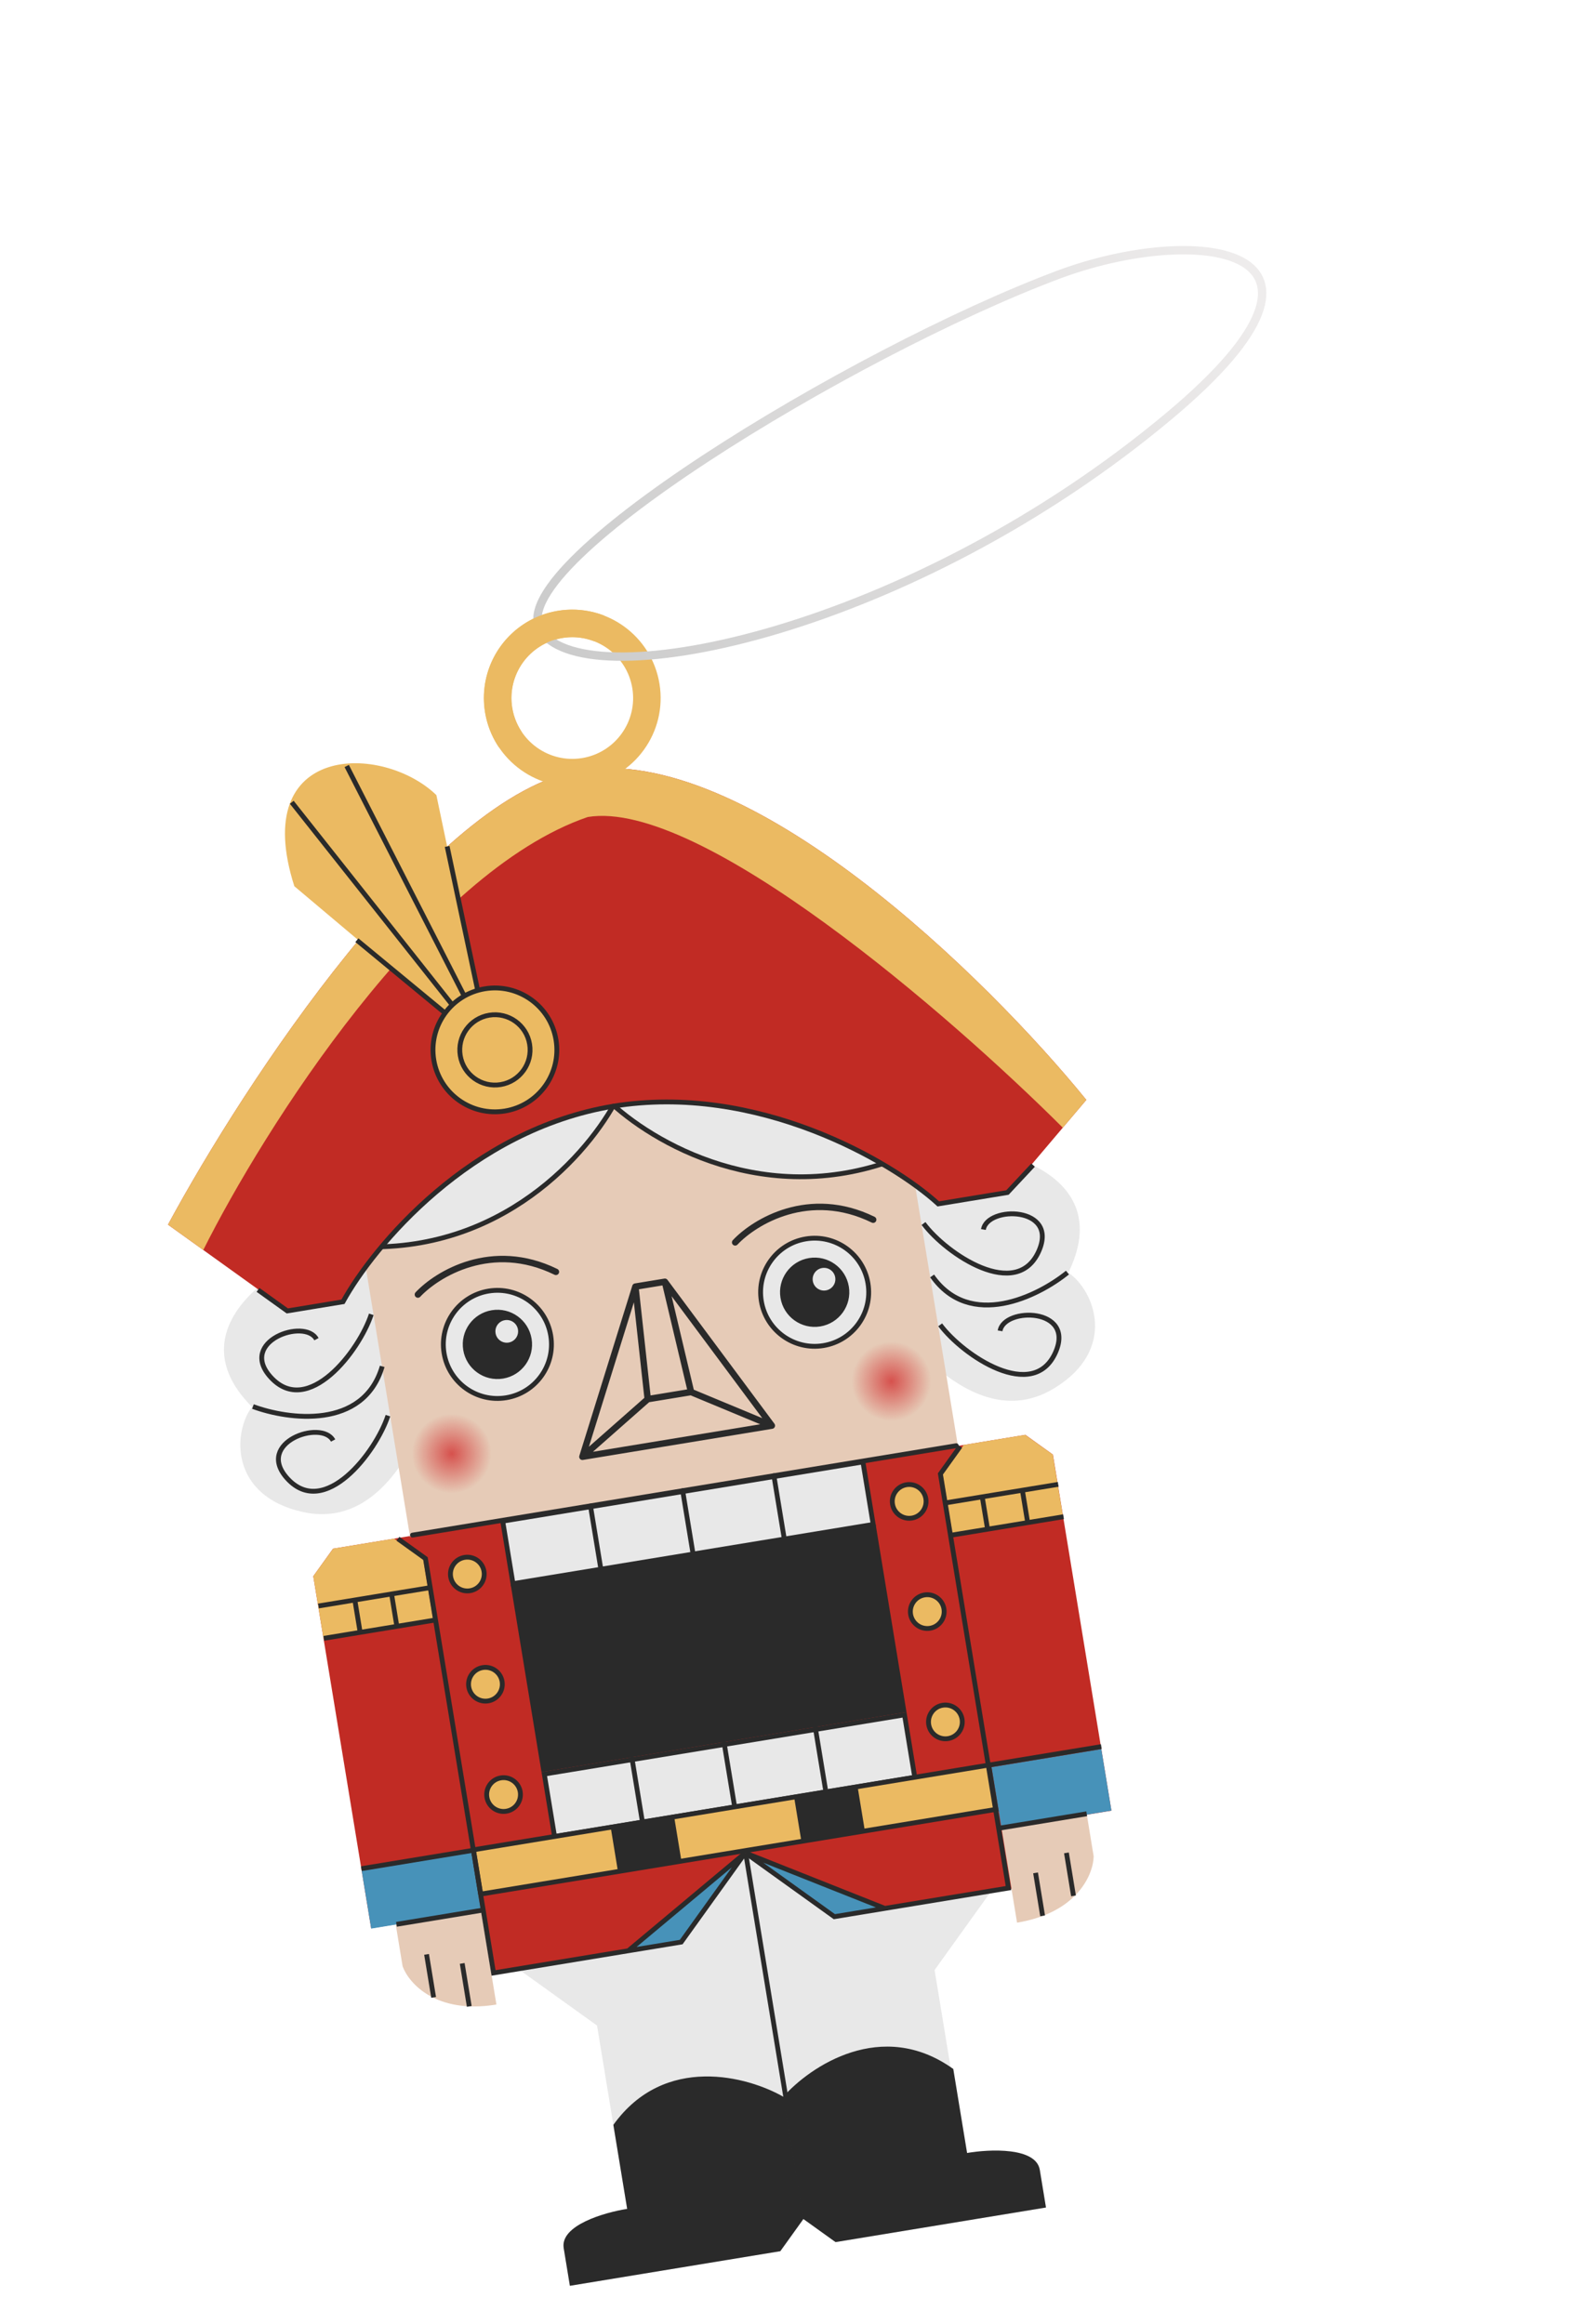 <?xml version="1.0" encoding="UTF-8"?> <svg xmlns="http://www.w3.org/2000/svg" width="470" height="692" viewBox="0 0 470 692" fill="none"><path d="M96.498 487.921L108.051 486.022M129.687 482.465L119.604 484.123M283.221 457.188L294.46 455.341M316.296 451.751L305.378 453.546M95.336 480.855L106.889 478.956M128.525 475.399L118.442 477.056M282.065 450.158L293.304 448.311M315.141 444.721L304.222 446.516M293.304 448.311L294.46 455.341M293.304 448.311L304.222 446.516M294.46 455.341L305.378 453.546M304.222 446.516L305.378 453.546M118.442 477.056L119.604 484.123M118.442 477.056L106.889 478.956M119.604 484.123L108.051 486.022M106.889 478.956L108.051 486.022" stroke="#2A2A2A" stroke-width="1.437"></path><path d="M177.824 603.154L154.211 586.209L148.803 553.31L289.9 530.115L295.308 563.014L278.363 586.626L287.338 641.22C303.447 638.572 308.958 643.394 309.7 646.136L311.542 657.339L249.006 667.619L239.347 660.687L232.415 670.347L169.737 680.65L167.895 669.448C166.776 662.641 180.031 658.812 186.798 657.748L177.824 603.154Z" fill="#E8E8E8"></path><path d="M167.894 669.45C166.775 662.643 180.03 658.813 186.797 657.75L182.685 632.734C197.933 611.487 222.835 618.326 233.38 624.4L239.346 660.689L232.414 670.348L169.736 680.652L167.894 669.45Z" fill="#2A2A2A"></path><path d="M309.697 646.138C308.578 639.331 294.795 639.946 288.043 641.105L283.931 616.09C262.684 600.842 241.281 615.292 233.235 624.423L239.201 660.712L248.86 667.644L311.538 657.34L309.697 646.138Z" fill="#2A2A2A"></path><path d="M75.054 418.94C53.064 396.877 81.377 379.773 82.135 379.649L106.479 364.909L134.972 391.505C131.87 413.024 119.355 456.73 90.159 450.227C68.274 445.353 69.417 426.299 75.054 418.94Z" fill="#E8E8E8"></path><path d="M318.195 378.97C331.966 351.029 299.667 343.888 298.909 344.013L271.127 337.842L252.647 372.16C262.476 391.554 288.324 428.953 313.901 413.446C333.074 401.822 325.892 384.137 318.195 378.97Z" fill="#E8E8E8"></path><path d="M99.192 461.155L122.997 457.242L305.407 427.255L313.607 433.14L331.038 539.173L300.091 544.26L303.026 562.114L248.472 571.083L221.793 551.936L202.647 578.616L146.506 587.845L143.375 568.801L110.543 574.198L93.307 469.355L99.192 461.155Z" fill="#C12B24"></path><path d="M93.307 469.355L99.22 461.15L117.367 458.167L126.013 463.978L129.06 482.515L96.355 487.891L93.307 469.355Z" fill="#EBBA62"></path><path d="M280.674 438.554L287.049 430.274L305.354 427.264L313.575 433.146L316.623 451.682L283.721 457.09L280.674 438.554Z" fill="#EBBA62"></path><path d="M122.132 457.646L107.525 368.791L182.751 317.394L270.341 339.498L285.353 430.814L122.132 457.646Z" fill="#E6CBB7"></path><path d="M119.91 585.496L117.869 573.081L143.254 568.908L147.856 596.902C129.86 599.86 121.727 590.531 119.91 585.496Z" fill="#E6CBB7"></path><path d="M325.746 552.767L323.705 540.352L298.32 544.525L302.922 572.519C320.918 569.56 325.637 558.119 325.746 552.767Z" fill="#E6CBB7"></path><path d="M110.528 371.285C152.36 371.611 177.363 340.889 184.635 325.487L134.452 341.541L110.528 371.285Z" fill="#E8E8E8" stroke="#2A2A2A" stroke-width="1.437"></path><path d="M264.626 345.953C225.1 359.654 191.578 338.553 179.758 326.29L232.44 325.433L264.626 345.953Z" fill="#E8E8E8" stroke="#2A2A2A" stroke-width="1.437"></path><path d="M85.721 390.284L50.032 364.672C72.751 322.565 129.107 236.557 172.778 229.378C222.893 221.139 294.18 291.373 323.559 327.519L300.276 355.013L279.693 358.397C189.667 291.58 124.055 349.976 102.501 387.526L85.721 390.284Z" fill="#C12B24"></path><path d="M172.778 229.378C222.893 221.139 294.18 291.373 323.559 327.519L316.548 335.798C283.374 302.66 208.633 237.763 175.064 243.282C126.799 259.799 78.609 336.121 60.547 372.218L50.032 364.672C72.751 322.565 129.107 236.557 172.778 229.378Z" fill="#EBBA62"></path><path d="M129.971 236.754L143.348 300.504L135.493 304.181L87.666 263.898C74.041 221.198 113.91 221.259 129.971 236.754Z" fill="#EBBA62"></path><circle cx="148.149" cy="400.328" r="16.097" transform="rotate(-9.335 148.149 400.328)" fill="#E8E8E8" stroke="#2A2A2A" stroke-width="1.437"></circle><circle cx="148.153" cy="400.328" r="9.598" transform="rotate(-9.335 148.153 400.328)" fill="#2A2A2A" stroke="#2A2A2A" stroke-width="1.437"></circle><circle cx="150.936" cy="396.445" r="3.381" transform="rotate(-9.335 150.936 396.445)" fill="#E8E8E8"></circle><path d="M124.469 385.483C130.228 379.345 146.511 369.399 165.574 378.726" stroke="#2A2A2A" stroke-width="1.916" stroke-linecap="round"></path><circle cx="242.641" cy="384.799" r="16.097" transform="rotate(-9.335 242.641 384.799)" fill="#E8E8E8" stroke="#2A2A2A" stroke-width="1.437"></circle><circle cx="242.645" cy="384.799" r="9.598" transform="rotate(-9.335 242.645 384.799)" fill="#2A2A2A" stroke="#2A2A2A" stroke-width="1.437"></circle><circle cx="245.428" cy="380.916" r="3.381" transform="rotate(-9.335 245.428 380.916)" fill="#E8E8E8"></circle><path d="M218.961 369.951C224.72 363.812 241.003 353.867 260.066 363.194" stroke="#2A2A2A" stroke-width="1.916" stroke-linecap="round"></path><path d="M189.247 383.12L198.032 381.676M189.247 383.12L173.468 433.79M189.247 383.12L192.922 416.634M198.032 381.676L229.888 424.515M198.032 381.676L205.826 414.513M229.888 424.515L173.468 433.79M229.888 424.515L205.826 414.513M173.468 433.79L192.922 416.634M192.922 416.634L205.826 414.513" stroke="#2A2A2A" stroke-width="1.916" stroke-linecap="round"></path><circle cx="147.408" cy="312.632" r="18.44" transform="rotate(-9.335 147.408 312.632)" fill="#EBBA62" stroke="#2A2A2A" stroke-width="1.437"></circle><circle cx="147.414" cy="312.631" r="10.468" transform="rotate(-9.335 147.414 312.631)" fill="#EBBA62" stroke="#2A2A2A" stroke-width="1.437"></circle><circle cx="134.539" cy="432.844" r="11.837" transform="rotate(-9.335 134.539 432.844)" fill="url(#paint0_radial_3784_11688)"></circle><circle cx="265.486" cy="411.318" r="11.837" transform="rotate(-9.335 265.486 411.318)" fill="url(#paint1_radial_3784_11688)"></circle><rect x="107.723" y="557.051" width="33.144" height="17.462" transform="rotate(-9.335 107.723 557.051)" fill="#4792B9"></rect><rect x="295.314" y="526.214" width="33.144" height="18.556" transform="rotate(-9.335 295.314 526.214)" fill="#4792B9"></rect><path d="M122.856 457.117L284.817 430.493" stroke="#2A2A2A" stroke-width="1.437" stroke-linecap="round"></path><rect x="149.733" y="452.964" width="108.726" height="18.861" transform="rotate(-9.335 149.733 452.964)" fill="#E8E8E8" stroke="#2A2A2A" stroke-width="1.437"></rect><path d="M175.877 448.456L178.987 467.374" stroke="#2A2A2A" stroke-width="1.437" stroke-linecap="round"></path><path d="M203.332 443.892L206.442 462.81" stroke="#2A2A2A" stroke-width="1.437" stroke-linecap="round"></path><path d="M230.502 439.424L233.612 458.343" stroke="#2A2A2A" stroke-width="1.437" stroke-linecap="round"></path><rect x="162.116" y="528.268" width="108.726" height="18.861" transform="rotate(-9.335 162.116 528.268)" fill="#E8E8E8" stroke="#2A2A2A" stroke-width="1.437"></rect><path d="M188.26 523.76L191.37 542.679" stroke="#2A2A2A" stroke-width="1.437" stroke-linecap="round"></path><path d="M215.714 519.196L218.824 538.115" stroke="#2A2A2A" stroke-width="1.437" stroke-linecap="round"></path><path d="M242.885 514.729L245.995 533.648" stroke="#2A2A2A" stroke-width="1.437" stroke-linecap="round"></path><rect x="141.012" y="550.827" width="155.532" height="13.365" transform="rotate(-9.335 141.012 550.827)" fill="#EBBA62" stroke="#2A2A2A" stroke-width="1.437"></rect><rect x="152.101" y="471.794" width="110.163" height="56.633" transform="rotate(-9.335 152.101 471.794)" fill="#2A2A2A"></rect><path d="M202.647 578.526L221.779 551.867L186.929 581.11L202.647 578.526Z" fill="#4792B9"></path><path d="M248.438 570.998L221.778 551.867L264.155 568.415L248.438 570.998Z" fill="#4792B9"></path><path d="M118.523 458.216L126.716 464.095L141.092 551.549L147.001 587.488L187.125 580.892M187.125 580.892L202.892 578.3L221.884 551.836L187.125 580.892Z" stroke="#2A2A2A" stroke-width="1.437"></path><path d="M285.974 430.708L280.095 438.9L294.472 526.354L300.367 562.214L263.552 568.266M263.552 568.266L248.509 570.739L222.154 551.826L263.552 568.266Z" stroke="#2A2A2A" stroke-width="1.437"></path><path d="M222.111 551.89L234.776 628.935" stroke="#2A2A2A" stroke-width="1.437"></path><path d="M107.631 556.444L141.202 550.925" stroke="#2A2A2A" stroke-width="1.437"></path><path d="M294.448 525.61L328.019 520.091" stroke="#2A2A2A" stroke-width="1.437"></path><path d="M96.445 487.858L107.271 486.078M129.896 482.359L118.205 484.281M94.861 478.223L103.847 476.746L105.687 476.443M128.312 472.724L116.621 474.645M116.621 474.645L118.205 484.281M116.621 474.645L105.687 476.443M118.205 484.281L107.271 486.078M105.687 476.443L107.271 486.078" stroke="#2A2A2A" stroke-width="1.437"></path><path d="M283.314 457.137L294.14 455.357M316.765 451.638L306.092 453.393M281.73 447.502L290.715 446.025L292.556 445.722M315.181 442.003L304.508 443.757M304.508 443.757L306.092 453.393M304.508 443.757L292.556 445.722M306.092 453.393L294.14 455.357M292.556 445.722L294.14 455.357" stroke="#2A2A2A" stroke-width="1.437"></path><rect x="181.892" y="544.113" width="19.159" height="13.779" transform="rotate(-9.335 181.892 544.113)" fill="#2A2A2A"></rect><rect x="236.524" y="535.132" width="19.159" height="13.779" transform="rotate(-9.335 236.524 535.132)" fill="#2A2A2A"></rect><circle cx="139.19" cy="468.714" r="5.029" transform="rotate(-9.335 139.19 468.714)" fill="#EBBA62" stroke="#2A2A2A" stroke-width="1.437"></circle><circle cx="270.791" cy="447.079" r="5.029" transform="rotate(-9.335 270.791 447.079)" fill="#EBBA62" stroke="#2A2A2A" stroke-width="1.437"></circle><circle cx="144.583" cy="501.526" r="5.029" transform="rotate(-9.335 144.583 501.526)" fill="#EBBA62" stroke="#2A2A2A" stroke-width="1.437"></circle><circle cx="276.182" cy="479.894" r="5.029" transform="rotate(-9.335 276.182 479.894)" fill="#EBBA62" stroke="#2A2A2A" stroke-width="1.437"></circle><circle cx="149.984" cy="534.374" r="5.029" transform="rotate(-9.335 149.984 534.374)" fill="#EBBA62" stroke="#2A2A2A" stroke-width="1.437"></circle><circle cx="281.582" cy="512.742" r="5.029" transform="rotate(-9.335 281.582 512.742)" fill="#EBBA62" stroke="#2A2A2A" stroke-width="1.437"></circle><path d="M118.09 573.01L143.876 568.771" stroke="#2A2A2A" stroke-width="1.437"></path><path d="M297.885 544.337L323.671 540.098" stroke="#2A2A2A" stroke-width="1.437"></path><path d="M127.049 581.966L129.153 594.765" stroke="#2A2A2A" stroke-width="1.437"></path><path d="M317.634 551.741L319.738 564.54" stroke="#2A2A2A" stroke-width="1.437"></path><path d="M137.667 584.658L139.771 597.457" stroke="#2A2A2A" stroke-width="1.437"></path><path d="M308.435 557.69L310.539 570.489" stroke="#2A2A2A" stroke-width="1.437"></path><path d="M75.335 418.83C85.849 422.73 108.271 425.799 113.843 406.871" stroke="#2A2A2A" stroke-width="1.437"></path><path d="M317.937 378.947C309.225 386.008 288.966 396.093 277.627 379.945" stroke="#2A2A2A" stroke-width="1.437"></path><path d="M110.586 391.37C107.022 402.279 91.693 422.191 80.656 410.123C70.813 399.359 90.856 392.415 94.257 398.777" stroke="#2A2A2A" stroke-width="1.437"></path><path d="M275.064 364.331C281.933 373.524 302.83 387.481 309.422 372.515C315.302 359.167 294.09 359.004 292.905 366.121" stroke="#2A2A2A" stroke-width="1.437"></path><path d="M115.547 421.545C111.982 432.453 96.653 452.365 85.617 440.297C75.774 429.533 95.817 422.589 99.218 428.951" stroke="#2A2A2A" stroke-width="1.437"></path><path d="M280.025 394.505C286.894 403.699 307.791 417.655 314.383 402.689C320.263 389.341 299.051 389.178 297.866 396.295" stroke="#2A2A2A" stroke-width="1.437"></path><path d="M76.847 384.097L85.575 390.361L102.152 387.636C111.224 371.145 140.051 336.407 182.789 329.381" stroke="#2A2A2A" stroke-width="1.437"></path><path d="M307.7 346.936L300.059 355.102L279.462 358.487C265.589 345.768 225.283 322.395 182.546 329.42" stroke="#2A2A2A" stroke-width="1.437"></path><path d="M106.299 279.968L132.539 301.633M133.184 252.045L142.342 295.21M103.269 228.098L138.325 296.695M86.902 238.898L134.596 299.094" stroke="#2A2A2A" stroke-width="1.437"></path><path fill-rule="evenodd" clip-rule="evenodd" d="M174.725 233.825C189.064 231.467 198.777 217.932 196.42 203.593C194.063 189.254 180.528 179.541 166.189 181.898C151.85 184.255 142.137 197.79 144.494 212.129C146.851 226.469 160.386 236.182 174.725 233.825ZM173.395 225.735C183.267 224.112 189.953 214.794 188.331 204.923C186.708 195.052 177.39 188.365 167.519 189.988C157.648 191.61 150.961 200.928 152.584 210.799C154.206 220.671 163.524 227.357 173.395 225.735Z" fill="#EBBA62"></path><path d="M348.376 123.723C409.492 72.486 355.625 66.613 315.011 81.881C253.948 104.836 147.603 169.224 161.279 188.126C175.78 208.171 271.98 187.769 348.376 123.723Z" stroke="url(#paint2_linear_3784_11688)" stroke-width="2.492"></path><path fill-rule="evenodd" clip-rule="evenodd" d="M163.601 182.426C169.02 180.971 174.762 181.287 179.989 183.327L177.008 190.966C177.005 190.965 177.002 190.964 176.999 190.963C167.68 187.326 157.177 191.932 153.54 201.251C151.292 207.012 152.193 213.225 155.41 217.989L148.626 222.576C145.483 217.928 143.908 212.397 144.132 206.791C144.355 201.184 146.365 195.796 149.867 191.413C153.37 187.029 158.182 183.881 163.601 182.426Z" fill="#EBBA62"></path><defs><radialGradient id="paint0_radial_3784_11688" cx="0" cy="0" r="1" gradientUnits="userSpaceOnUse" gradientTransform="translate(134.539 432.844) rotate(90) scale(11.837)"><stop stop-color="#D6514D"></stop><stop offset="1" stop-color="#D6514D" stop-opacity="0"></stop></radialGradient><radialGradient id="paint1_radial_3784_11688" cx="0" cy="0" r="1" gradientUnits="userSpaceOnUse" gradientTransform="translate(265.486 411.318) rotate(90) scale(11.837)"><stop stop-color="#D6514D"></stop><stop offset="1" stop-color="#D6514D" stop-opacity="0"></stop></radialGradient><linearGradient id="paint2_linear_3784_11688" x1="370.688" y1="77.183" x2="164.739" y2="197.759" gradientUnits="userSpaceOnUse"><stop stop-color="#EEECEC"></stop><stop offset="1" stop-color="#CBCBCB"></stop></linearGradient></defs></svg> 